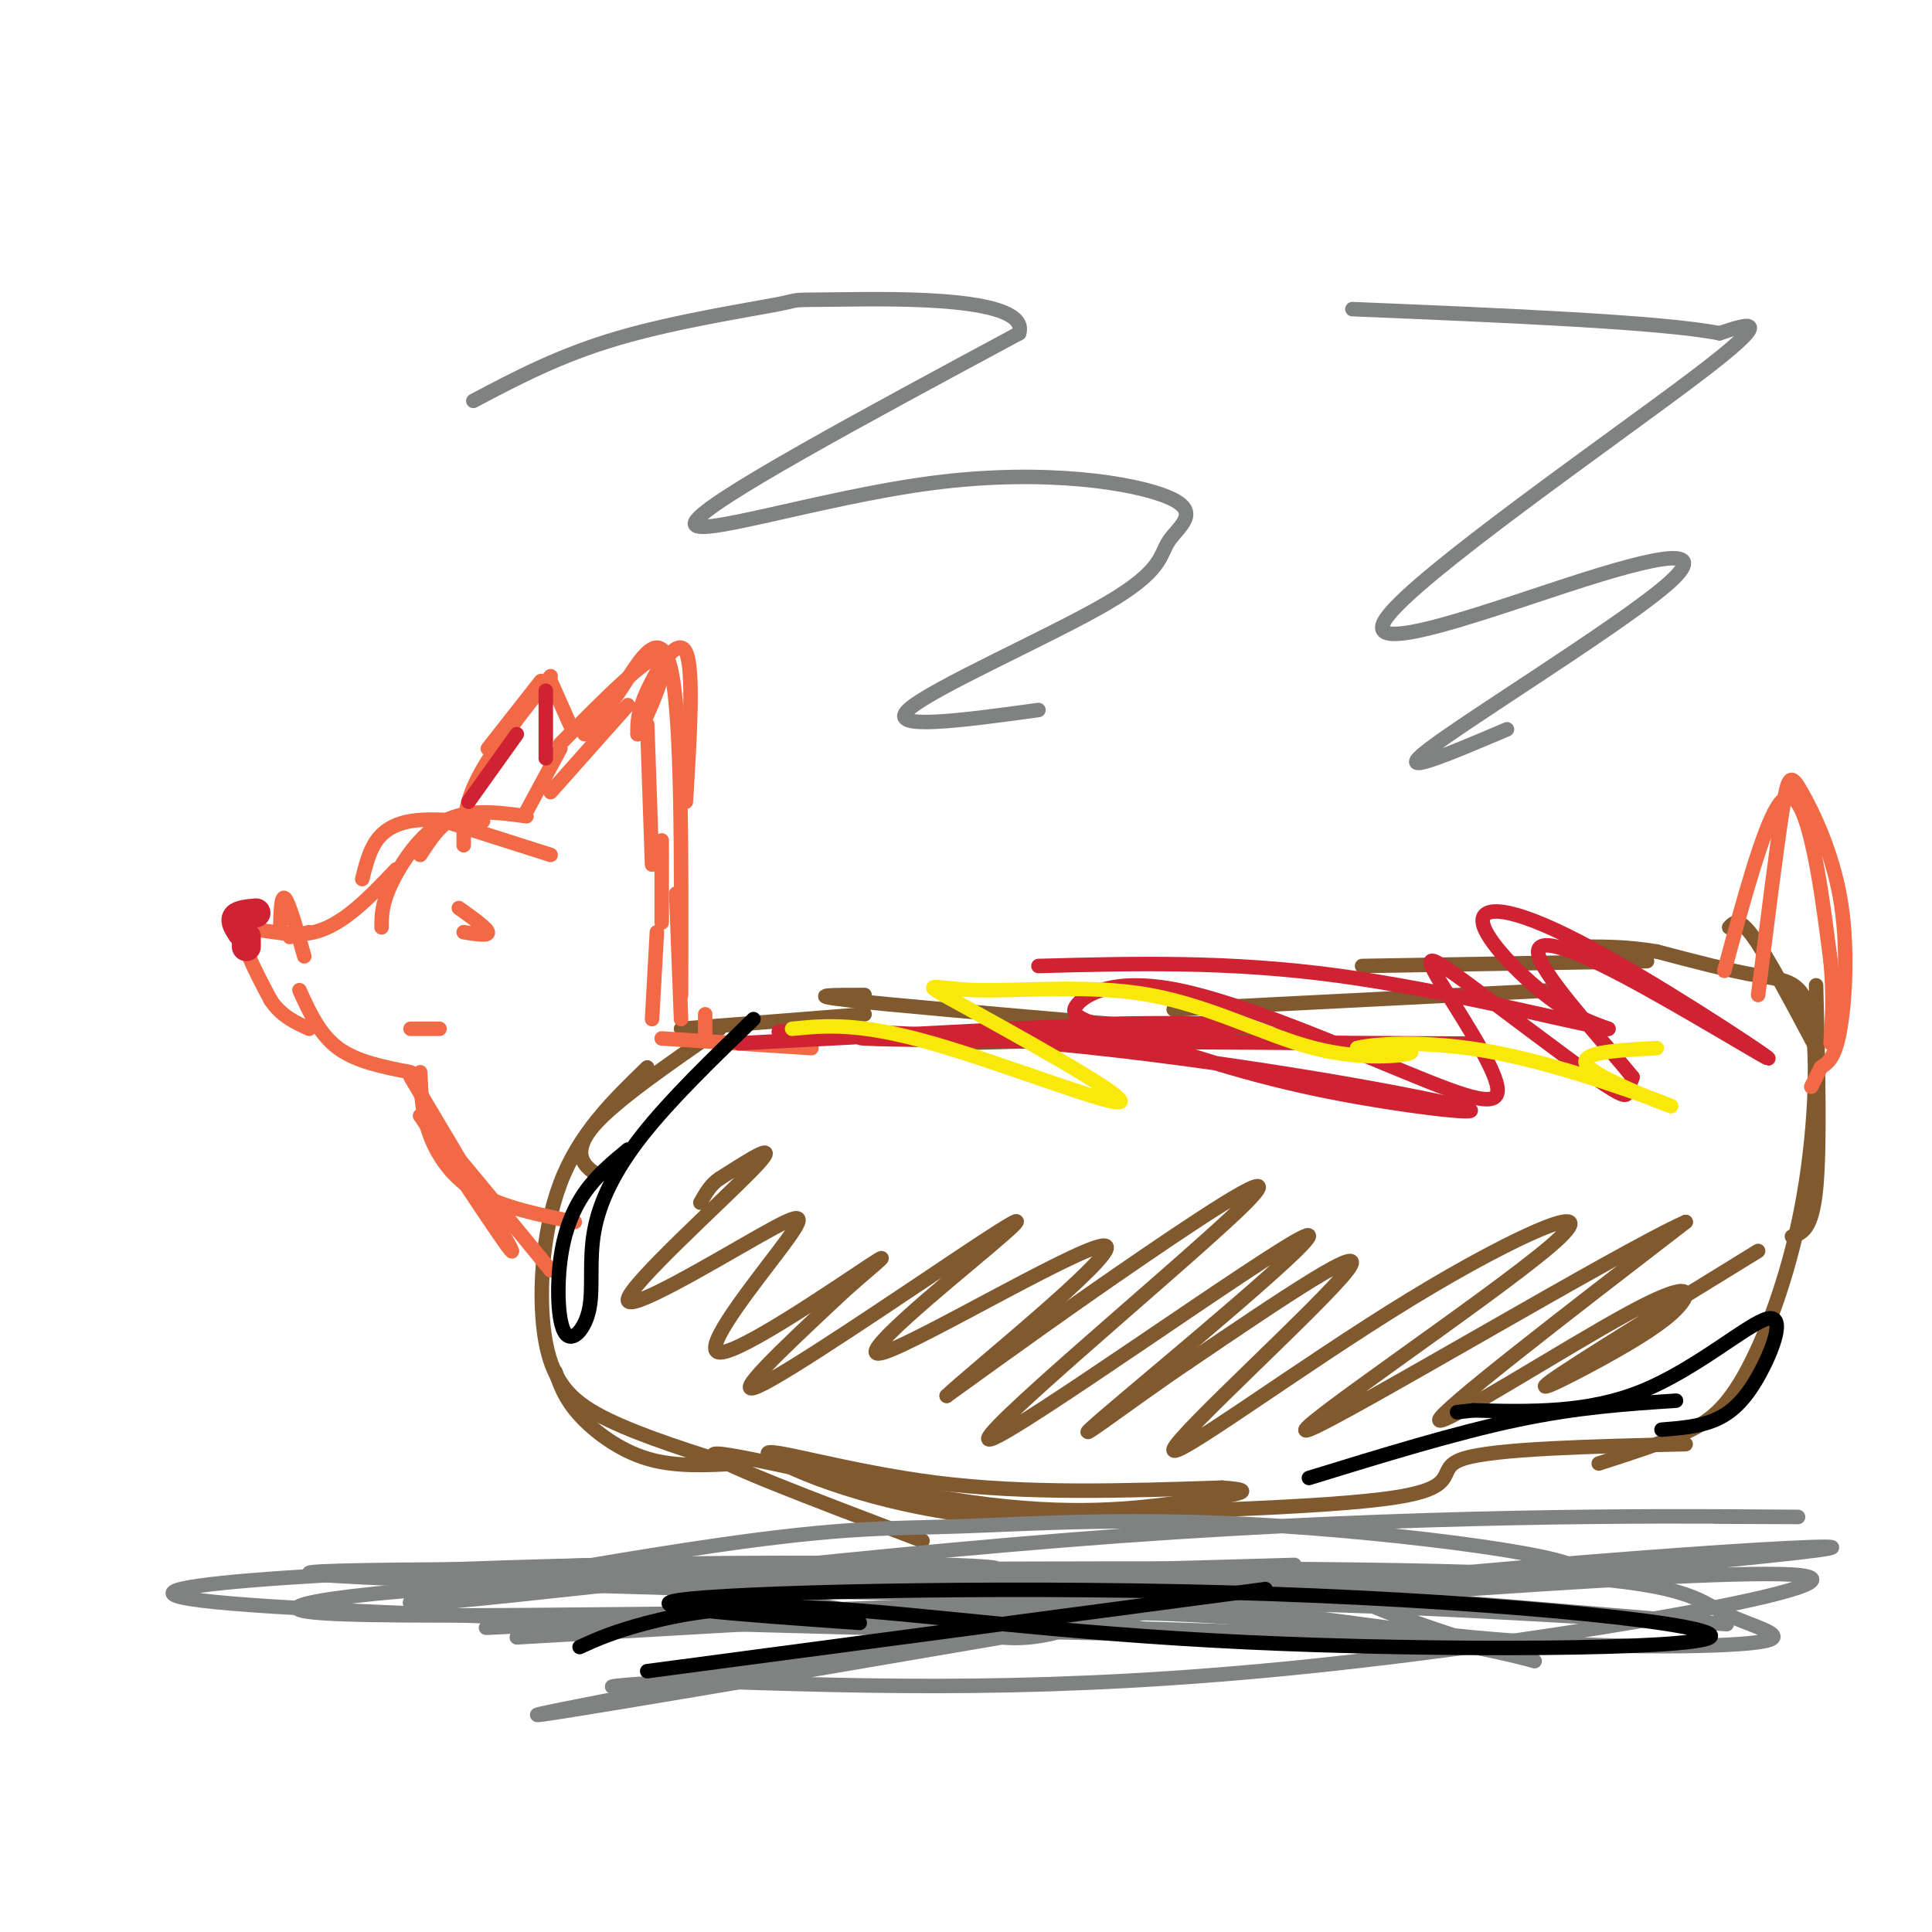 <svg viewBox='0 0 400 400' version='1.1' xmlns='http://www.w3.org/2000/svg' xmlns:xlink='http://www.w3.org/1999/xlink'><g fill='none' stroke='rgb(129,89,47)' stroke-width='3' stroke-linecap='round' stroke-linejoin='round'><path d='M153,303c-6.578,0.378 -13.156,0.756 -19,-1c-5.844,-1.756 -10.956,-5.644 -14,-9c-3.044,-3.356 -4.022,-6.178 -5,-9'/><path d='M154,304c-10.381,-3.256 -20.762,-6.512 -28,-10c-7.238,-3.488 -11.333,-7.208 -13,-16c-1.667,-8.792 -0.905,-22.655 3,-33c3.905,-10.345 10.952,-17.173 18,-24'/><path d='M125,243c-0.800,0.133 -1.600,0.267 -3,-1c-1.400,-1.267 -3.400,-3.933 1,-9c4.400,-5.067 15.200,-12.533 26,-20'/><path d='M141,213c0.000,0.000 38.000,-3.000 38,-3'/><path d='M179,206c-6.250,0.000 -12.500,0.000 -4,1c8.500,1.000 31.750,3.000 55,5'/><path d='M197,216c0.000,0.000 74.000,-2.000 74,-2'/><path d='M243,209c0.000,0.000 79.000,-4.000 79,-4'/><path d='M282,200c0.000,0.000 59.000,-1.000 59,-1'/><path d='M358,192c1.000,-1.083 2.000,-2.167 5,2c3.000,4.167 8.000,13.583 13,23'/><path d='M376,204c0.417,16.667 0.833,33.333 0,42c-0.833,8.667 -2.917,9.333 -5,10'/><path d='M331,303c6.046,-1.939 12.092,-3.879 17,-6c4.908,-2.121 8.677,-4.425 13,-12c4.323,-7.575 9.200,-20.422 12,-35c2.800,-14.578 3.523,-30.886 2,-39c-1.523,-8.114 -5.292,-8.032 -11,-9c-5.708,-0.968 -13.354,-2.984 -21,-5'/><path d='M343,197c-6.000,-1.000 -10.500,-1.000 -15,-1'/><path d='M349,299c-19.778,0.467 -39.556,0.933 -46,3c-6.444,2.067 0.444,5.733 -14,8c-14.444,2.267 -50.222,3.133 -86,4'/><path d='M203,314c-24.643,-2.667 -43.250,-11.333 -44,-13c-0.750,-1.667 16.357,3.667 35,6c18.643,2.333 38.821,1.667 59,1'/><path d='M253,308c9.000,0.617 2.000,1.660 -8,3c-10.000,1.340 -23.000,2.976 -44,0c-21.000,-2.976 -50.000,-10.565 -53,-10c-3.000,0.565 20.000,9.282 43,18'/></g>
<g fill='none' stroke='rgb(242,105,70)' stroke-width='3' stroke-linecap='round' stroke-linejoin='round'><path d='M364,206c1.896,-15.144 3.793,-30.287 5,-38c1.207,-7.713 1.726,-7.995 4,-4c2.274,3.995 6.305,12.268 8,22c1.695,9.732 1.056,20.923 0,27c-1.056,6.077 -2.528,7.038 -4,8'/><path d='M377,221c-1.000,2.000 -1.500,3.000 -2,4'/><path d='M146,214c0.000,0.000 0.000,-4.000 0,-4'/><path d='M168,217c0.000,0.000 -31.000,-2.000 -31,-2'/><path d='M135,211c0.000,0.000 1.000,-18.000 1,-18'/><path d='M141,211c0.000,0.000 -1.000,-26.000 -1,-26'/><path d='M119,253c-7.378,-1.489 -14.756,-2.978 -20,-6c-5.244,-3.022 -8.356,-7.578 -10,-12c-1.644,-4.422 -1.822,-8.711 -2,-13'/><path d='M137,191c0.000,0.000 0.000,-17.000 0,-17'/><path d='M135,179c0.000,0.000 -1.000,-29.000 -1,-29'/><path d='M142,166c0.844,-13.778 1.689,-27.556 0,-31c-1.689,-3.444 -5.911,3.444 -8,8c-2.089,4.556 -2.044,6.778 -2,9'/><path d='M132,152c1.733,-2.956 7.067,-14.844 5,-16c-2.067,-1.156 -11.533,8.422 -21,18'/><path d='M114,164c0.000,0.000 16.000,-18.000 16,-18'/><path d='M116,155c0.000,0.000 -7.000,13.000 -7,13'/><path d='M114,177c0.000,0.000 -22.000,-7.000 -22,-7'/><path d='M96,170c-3.933,-0.267 -7.867,-0.533 -11,0c-3.133,0.533 -5.467,1.867 -7,4c-1.533,2.133 -2.267,5.067 -3,8'/><path d='M100,170c-2.417,-0.583 -4.833,-1.167 -7,0c-2.167,1.167 -4.083,4.083 -6,7'/><path d='M109,169c-6.000,-0.822 -12.000,-1.644 -17,1c-5.000,2.644 -9.000,8.756 -11,13c-2.000,4.244 -2.000,6.622 -2,9'/><path d='M82,180c-5.511,5.800 -11.022,11.600 -17,13c-5.978,1.400 -12.422,-1.600 -14,0c-1.578,1.600 1.711,7.800 5,14'/><path d='M56,207c2.167,3.333 5.083,4.667 8,6'/><path d='M62,205c2.083,4.583 4.167,9.167 8,12c3.833,2.833 9.417,3.917 15,5'/><path d='M96,175c0.000,-4.083 0.000,-8.167 3,-14c3.000,-5.833 9.000,-13.417 15,-21'/><path d='M101,155c0.000,0.000 11.000,-14.000 11,-14'/><path d='M114,141c0.000,0.000 4.000,9.000 4,9'/><path d='M60,194c0.000,0.000 4.000,-1.000 4,-1'/><path d='M96,193c2.583,0.417 5.167,0.833 5,0c-0.167,-0.833 -3.083,-2.917 -6,-5'/><path d='M85,213c0.000,0.000 6.000,0.000 6,0'/><path d='M63,198c-1.583,-5.583 -3.167,-11.167 -4,-12c-0.833,-0.833 -0.917,3.083 -1,7'/><path d='M85,223c10.333,17.333 20.667,34.667 21,36c0.333,1.333 -9.333,-13.333 -19,-28'/><path d='M87,231c1.333,0.667 14.167,16.333 27,32'/></g>
<g fill='none' stroke='rgb(207,34,51)' stroke-width='3' stroke-linecap='round' stroke-linejoin='round'><path d='M153,216c0.000,0.000 76.000,-4.000 76,-4'/><path d='M229,212c22.335,-0.498 40.172,0.258 20,1c-20.172,0.742 -78.354,1.469 -70,2c8.354,0.531 83.244,0.866 111,1c27.756,0.134 8.378,0.067 -11,0'/><path d='M279,216c-28.931,-0.361 -95.758,-1.262 -113,-2c-17.242,-0.738 15.100,-1.311 51,2c35.900,3.311 75.358,10.507 85,13c9.642,2.493 -10.531,0.284 -27,-3c-16.469,-3.284 -29.235,-7.642 -42,-12'/><path d='M233,214c-9.369,-2.794 -11.791,-3.779 -10,-6c1.791,-2.221 7.795,-5.678 21,-3c13.205,2.678 33.612,11.489 47,17c13.388,5.511 19.758,7.720 19,3c-0.758,-4.720 -8.645,-16.370 -12,-22c-3.355,-5.630 -2.178,-5.241 5,0c7.178,5.241 20.356,15.334 27,20c6.644,4.666 6.756,3.905 7,3c0.244,-0.905 0.622,-1.952 1,-3'/><path d='M338,223c-4.549,-5.710 -16.422,-18.485 -19,-24c-2.578,-5.515 4.140,-3.771 17,3c12.860,6.771 31.863,18.568 30,17c-1.863,-1.568 -24.592,-16.503 -39,-24c-14.408,-7.497 -20.494,-7.557 -20,-4c0.494,3.557 7.570,10.731 13,15c5.430,4.269 9.215,5.635 13,7'/><path d='M333,213c-7.667,-1.267 -33.333,-7.933 -56,-11c-22.667,-3.067 -42.333,-2.533 -62,-2'/></g>
<g fill='none' stroke='rgb(250,232,11)' stroke-width='3' stroke-linecap='round' stroke-linejoin='round'><path d='M164,213c6.876,-0.678 13.753,-1.355 29,3c15.247,4.355 38.865,13.743 39,12c0.135,-1.743 -23.214,-14.617 -33,-20c-9.786,-5.383 -6.009,-3.274 3,-3c9.009,0.274 23.250,-1.287 36,1c12.750,2.287 24.010,8.424 34,11c9.990,2.576 18.712,1.593 20,1c1.288,-0.593 -4.856,-0.797 -11,-1'/><path d='M281,217c2.368,-0.710 13.789,-1.984 29,1c15.211,2.984 34.211,10.226 36,11c1.789,0.774 -13.632,-4.922 -17,-8c-3.368,-3.078 5.316,-3.539 14,-4'/></g>
<g fill='none' stroke='rgb(129,89,47)' stroke-width='3' stroke-linecap='round' stroke-linejoin='round'><path d='M364,259c-19.237,11.836 -38.474,23.672 -43,27c-4.526,3.328 5.660,-1.851 13,-6c7.340,-4.149 11.833,-7.267 14,-10c2.167,-2.733 2.006,-5.082 -11,2c-13.006,7.082 -38.859,23.595 -39,22c-0.141,-1.595 25.429,-21.297 51,-41'/><path d='M349,253c-13.021,5.700 -71.074,40.450 -78,43c-6.926,2.550 37.274,-27.101 50,-38c12.726,-10.899 -6.022,-3.045 -29,11c-22.978,14.045 -50.186,34.281 -49,31c1.186,-3.281 30.768,-30.080 36,-37c5.232,-6.920 -13.884,6.040 -33,19'/><path d='M246,282c-12.735,8.567 -28.073,20.486 -17,11c11.073,-9.486 48.555,-40.376 41,-37c-7.555,3.376 -60.149,41.018 -65,42c-4.851,0.982 38.040,-34.697 51,-47c12.960,-12.303 -4.011,-1.229 -19,9c-14.989,10.229 -27.994,19.615 -41,29'/><path d='M196,289c4.255,-4.202 35.394,-29.206 33,-31c-2.394,-1.794 -38.321,19.621 -46,22c-7.679,2.379 12.890,-14.280 22,-22c9.110,-7.720 6.760,-6.502 -6,2c-12.760,8.502 -35.932,24.286 -42,27c-6.068,2.714 4.966,-7.643 16,-18'/><path d='M173,269c6.135,-5.788 13.474,-11.258 7,-7c-6.474,4.258 -26.760,18.244 -31,18c-4.240,-0.244 7.565,-14.717 13,-22c5.435,-7.283 4.498,-7.375 -5,-2c-9.498,5.375 -27.557,16.216 -27,13c0.557,-3.216 19.731,-20.490 26,-27c6.269,-6.510 -0.365,-2.255 -7,2'/><path d='M149,244c-1.833,1.167 -2.917,3.083 -4,5'/></g>
<g fill='none' stroke='rgb(128,130,130)' stroke-width='3' stroke-linecap='round' stroke-linejoin='round'><path d='M107,339c62.354,-3.575 124.708,-7.150 151,-9c26.292,-1.850 16.521,-1.974 25,2c8.479,3.974 35.209,12.045 35,12c-0.209,-0.045 -27.355,-8.208 -80,-10c-52.645,-1.792 -130.789,2.787 -137,3c-6.211,0.213 59.511,-3.939 110,-5c50.489,-1.061 85.744,0.970 121,3'/><path d='M332,335c27.598,1.065 36.092,2.226 9,0c-27.092,-2.226 -89.772,-7.840 -142,-10c-52.228,-2.160 -94.005,-0.867 -87,0c7.005,0.867 62.793,1.307 103,4c40.207,2.693 64.835,7.639 90,10c25.165,2.361 50.869,2.138 59,1c8.131,-1.138 -1.311,-3.191 -7,-6c-5.689,-2.809 -7.625,-6.374 -39,-8c-31.375,-1.626 -92.187,-1.313 -153,-1'/><path d='M165,325c-44.378,0.689 -78.822,2.911 -60,3c18.822,0.089 90.911,-1.956 163,-4'/><path d='M355,314c13.406,0.062 26.812,0.124 8,0c-18.812,-0.124 -69.843,-0.435 -131,4c-61.157,4.435 -132.442,13.617 -145,14c-12.558,0.383 33.610,-8.033 61,-12c27.390,-3.967 36.001,-3.486 51,-4c14.999,-0.514 36.384,-2.023 67,0c30.616,2.023 70.462,7.578 58,10c-12.462,2.422 -77.231,1.711 -142,1'/><path d='M182,327c-44.118,0.661 -83.413,1.812 -88,1c-4.587,-0.812 25.533,-3.589 65,-3c39.467,0.589 88.279,4.543 59,5c-29.279,0.457 -136.651,-2.584 -152,-4c-15.349,-1.416 61.326,-1.208 138,-1'/><path d='M204,325c11.966,-0.745 -27.119,-2.109 -79,-1c-51.881,1.109 -116.556,4.689 -77,8c39.556,3.311 183.345,6.351 226,7c42.655,0.649 -15.824,-1.094 -43,-2c-27.176,-0.906 -23.047,-0.975 -48,4c-24.953,4.975 -78.986,14.993 -71,14c7.986,-0.993 77.993,-12.996 148,-25'/><path d='M260,330c60.022,-6.903 136.078,-11.662 116,-9c-20.078,2.662 -136.289,12.744 -138,13c-1.711,0.256 111.078,-9.316 133,-8c21.922,1.316 -47.022,13.519 -100,19c-52.978,5.481 -89.989,4.241 -127,3'/><path d='M144,348c-23.891,1.035 -20.120,2.121 -6,0c14.120,-2.121 38.587,-7.449 52,-9c13.413,-1.551 15.771,0.676 23,0c7.229,-0.676 19.329,-4.253 -14,-5c-33.329,-0.747 -112.089,1.337 -132,0c-19.911,-1.337 19.025,-6.096 51,-6c31.975,0.096 56.987,5.048 82,10'/></g>
<g fill='none' stroke='rgb(0,0,0)' stroke-width='3' stroke-linecap='round' stroke-linejoin='round'><path d='M134,346c0.000,0.000 128.000,-17.000 128,-17'/><path d='M178,336c-25.010,-1.751 -50.021,-3.503 -35,-5c15.021,-1.497 70.073,-2.740 120,-1c49.927,1.740 94.729,6.464 91,9c-3.729,2.536 -55.989,2.886 -96,1c-40.011,-1.886 -67.772,-6.008 -87,-7c-19.228,-0.992 -29.922,1.145 -37,3c-7.078,1.855 -10.539,3.427 -14,5'/></g>
<g fill='none' stroke='rgb(207,34,51)' stroke-width='6' stroke-linecap='round' stroke-linejoin='round'><path d='M51,194c0.000,0.000 0.000,2.000 0,2'/><path d='M50,193c-0.750,-1.167 -1.500,-2.333 -1,-3c0.500,-0.667 2.250,-0.833 4,-1'/></g>
<g fill='none' stroke='rgb(207,34,51)' stroke-width='3' stroke-linecap='round' stroke-linejoin='round'><path d='M97,166c0.000,0.000 10.000,-14.000 10,-14'/><path d='M113,143c0.000,0.000 0.000,14.000 0,14'/></g>
<g fill='none' stroke='rgb(242,105,70)' stroke-width='3' stroke-linecap='round' stroke-linejoin='round'><path d='M357,201c3.956,-14.578 7.911,-29.156 11,-34c3.089,-4.844 5.311,0.044 7,7c1.689,6.956 2.844,15.978 4,25'/><path d='M379,199c0.667,7.000 0.333,12.000 0,17'/><path d='M141,206c0.089,-28.400 0.178,-56.800 -2,-67c-2.178,-10.200 -6.622,-2.200 -10,3c-3.378,5.200 -5.689,7.600 -8,10'/></g>
<g fill='none' stroke='rgb(128,130,130)' stroke-width='3' stroke-linecap='round' stroke-linejoin='round'><path d='M215,147c-15.731,2.155 -31.462,4.309 -27,0c4.462,-4.309 29.118,-15.082 41,-22c11.882,-6.918 10.990,-9.981 13,-13c2.010,-3.019 6.920,-5.995 0,-9c-6.920,-3.005 -25.671,-6.040 -49,-3c-23.329,3.040 -51.237,12.154 -49,8c2.237,-4.154 34.618,-21.577 67,-39'/><path d='M211,69c2.343,-7.609 -25.300,-7.132 -37,-7c-11.700,0.132 -7.458,-0.080 -13,1c-5.542,1.080 -20.869,3.451 -33,7c-12.131,3.549 -21.065,8.274 -30,13'/><path d='M312,151c-12.216,5.199 -24.432,10.398 -16,4c8.432,-6.398 37.514,-24.394 48,-33c10.486,-8.606 2.378,-7.822 -16,-2c-18.378,5.822 -47.025,16.683 -41,8c6.025,-8.683 46.721,-36.909 64,-50c17.279,-13.091 11.139,-11.045 5,-9'/><path d='M356,69c-11.833,-2.333 -43.917,-3.667 -76,-5'/></g>
<g fill='none' stroke='rgb(0,0,0)' stroke-width='3' stroke-linecap='round' stroke-linejoin='round'><path d='M344,296c3.842,-0.303 7.684,-0.606 11,-2c3.316,-1.394 6.105,-3.879 9,-9c2.895,-5.121 5.895,-12.879 2,-12c-3.895,0.879 -14.684,10.394 -26,15c-11.316,4.606 -23.158,4.303 -35,4'/><path d='M305,292c-5.833,0.667 -2.917,0.333 0,0'/><path d='M347,290c-10.167,0.667 -20.333,1.333 -33,4c-12.667,2.667 -27.833,7.333 -43,12'/><path d='M156,211c-8.582,8.298 -17.164,16.596 -23,24c-5.836,7.404 -8.925,13.915 -10,20c-1.075,6.085 -0.136,11.744 -1,16c-0.864,4.256 -3.531,7.110 -5,5c-1.469,-2.110 -1.742,-9.183 -1,-15c0.742,-5.817 2.498,-10.376 5,-14c2.502,-3.624 5.751,-6.312 9,-9'/></g>
</svg>
